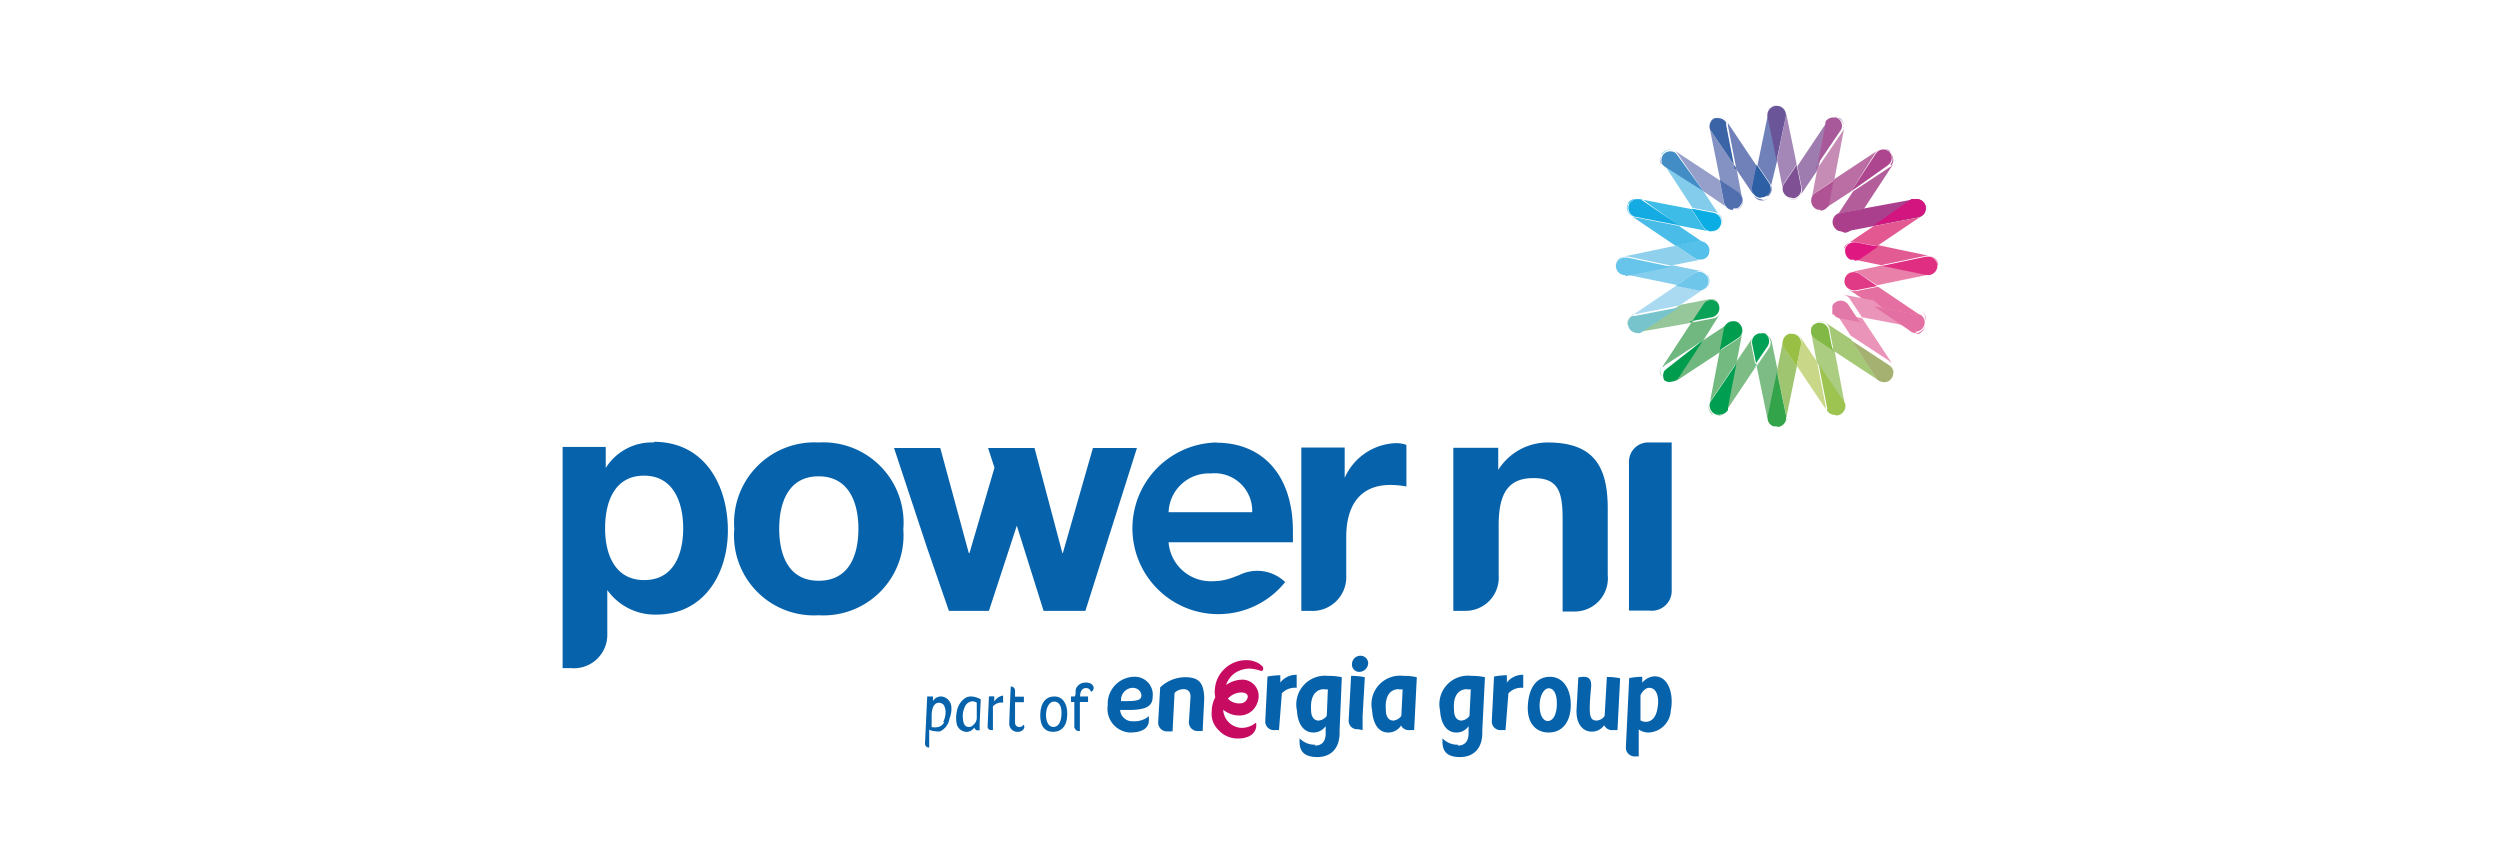 <svg id="Layer_1" data-name="Layer 1" xmlns="http://www.w3.org/2000/svg" viewBox="0 0 113 39"><defs><style>.cls-1{fill:#fff;}.cls-2{fill:#0662ab;}.cls-3{fill:#c60b61;}.cls-4{fill:#7081ba;}.cls-5{fill:#8392c2;}.cls-6{fill:#83cceb;}.cls-7{fill:#4abce8;}.cls-8{fill:#86ceed;}.cls-9{fill:#96c79a;}.cls-10{fill:#71b780;}.cls-11{fill:#7dbd85;}.cls-12{fill:#a0c570;}.cls-13{fill:#abcd82;}.cls-14{fill:#eb94b9;}.cls-15{fill:#e56fa0;}.cls-16{fill:#e35b93;}.cls-17{fill:#aa3f8d;}.cls-18{fill:#bb6ea4;}.cls-19{fill:#9e7caf;}.cls-20{fill:#a486b7;}.cls-21{fill:#6a5598;}.cls-22{fill:#805095;}.cls-23{fill:#c78cb6;}.cls-24{fill:#b05394;}.cls-25{fill:#a75999;}.cls-26{fill:#b35e9b;}.cls-27{fill:#ab3f8c;}.cls-28{fill:#ae458f;}.cls-29{fill:#e45892;}.cls-30{fill:#df1780;}.cls-31{fill:#d2157f;}.cls-32{fill:#e980aa;}.cls-33{fill:#e03a86;}.cls-34{fill:#e02f82;}.cls-35{fill:#e278a7;}.cls-36{fill:#e46fa2;}.cls-37{fill:#a5c876;}.cls-38{fill:#82b845;}.cls-39{fill:#a4b171;}.cls-40{fill:#c8d888;}.cls-41{fill:#99c044;}.cls-42{fill:#9dc350;}.cls-43{fill:#00a154;}.cls-44{fill:#33a44a;}.cls-45{fill:#73ba80;}.cls-46{fill:#009d4f;}.cls-47{fill:#009e51;}.cls-48{fill:#09a257;}.cls-49{fill:#009c4d;}.cls-50{fill:#aadaf1;}.cls-51{fill:#6fc6eb;}.cls-52{fill:#77c4cd;}.cls-53{fill:#8fd0ed;}.cls-54{fill:#55c0ea;}.cls-55{fill:#67c4ea;}.cls-56{fill:#3dbce8;}.cls-57{fill:#0aade4;}.cls-58{fill:#14abe2;}.cls-59{fill:#969fca;}.cls-60{fill:#516faf;}.cls-61{fill:#438dc7;}.cls-62{fill:#2c5fa3;}.cls-63{fill:#3b64a6;}</style></defs><title>3914 - PowerNI logo 113x39px_RGB</title><rect class="cls-1" width="113" height="39"/><path class="cls-2" d="M59.43,33.7c.33,0,.47-.19.49-.5l0-.38h0a.67.67,0,0,1-.55.29c-.44,0-.71-.37-.75-1a1.3,1.3,0,0,1,1.42-1.56,2.66,2.66,0,0,1,.61.06L60.55,33v.13c0,.61-.31,1.08-1,1.09h0c-.68,0-.79-.34-.81-.64v-.21h0a.94.94,0,0,0,.71.29Zm.43-2.55c-.38,0-.64.29-.6.93,0,.32.13.49.34.49a.52.52,0,0,0,.37-.21l.05-1.2h-.16"/><path class="cls-2" d="M65.89,33.7c.32,0,.47-.19.49-.5l0-.38h0a.65.65,0,0,1-.55.29c-.43,0-.7-.37-.74-1a1.29,1.29,0,0,1,1.42-1.56,2.66,2.66,0,0,1,.61.06L67,33v.13c0,.61-.31,1.08-1,1.09h0c-.68,0-.78-.34-.8-.64v-.21h0a.92.92,0,0,0,.71.29Zm.43-2.55c-.39,0-.65.29-.6.93,0,.32.13.49.34.49a.51.51,0,0,0,.36-.21l.06-1.2h-.16"/><path class="cls-2" d="M61.11,30a.38.38,0,0,1,.38-.36.34.34,0,0,1,.35.36.41.41,0,0,1-.4.37.33.33,0,0,1-.33-.37M61.59,33l0-.64.1-1.75a2.81,2.81,0,0,0-.62-.06l-.11,2a.38.38,0,0,0,.42.41Z"/><path class="cls-2" d="M63.31,32.82a.68.68,0,0,1-.56.29c-.43,0-.69-.37-.73-1a1.29,1.29,0,0,1,1.42-1.56,2.51,2.51,0,0,1,.6.06L63.92,33h-.2a.39.39,0,0,1-.4-.22Zm-.08-1.67c-.38,0-.64.29-.59.93,0,.32.13.49.34.49a.51.51,0,0,0,.36-.21l.06-1.2h-.17"/><path class="cls-2" d="M57.81,33h-.19a.39.39,0,0,1-.43-.42l.1-2a3.3,3.3,0,0,1,.58-.06v.33h0a.91.91,0,0,1,.74-.35l0,.59a.8.8,0,0,0-.67.25L57.81,33"/><path class="cls-2" d="M68.05,33h-.19a.39.39,0,0,1-.43-.42l.1-2a3.3,3.3,0,0,1,.58-.06v.33h0a.91.91,0,0,1,.74-.35l0,.59a.8.8,0,0,0-.67.25L68.05,33"/><path class="cls-2" d="M53.74,32.61a.39.39,0,0,0,.43.43h.19l.07-1.43c0-.72-.22-1-.85-1a1.65,1.65,0,0,0-1.14.46l-.09,1.56a.4.4,0,0,0,.43.43H53l.09-1.74a.58.58,0,0,1,.41-.17c.36,0,.31.38.31.38Z"/><path class="cls-2" d="M51,32.09h-.37a.55.55,0,0,0,.6.51,1,1,0,0,0,.7-.23h0v.19c0,.31-.24.55-.86.55a1.07,1.07,0,0,1-1-1.23,1.22,1.22,0,0,1,1.19-1.29.81.81,0,0,1,.84.91c0,.45-.35.59-1.09.59m.17-1a.55.55,0,0,0-.51.52v.08h.25c.53,0,.66-.07.67-.24s-.14-.36-.4-.36"/><path class="cls-3" d="M56.78,32.69a1.16,1.16,0,0,1,0,.17c-.06.36-.41.52-.82.52a1.16,1.16,0,0,1-.9-.4,1,1,0,0,1-.29-.8,1.38,1.38,0,0,1,.16-.66,1.4,1.4,0,0,1,0-.51,1.39,1.39,0,0,1,.41-.77,1.42,1.42,0,0,1,.94-.4,1.12,1.12,0,0,1,.57.12.88.88,0,0,1,.22.17.16.16,0,0,1,0,.18.13.13,0,0,1-.12,0,1.76,1.76,0,0,0-.47-.09,1.23,1.23,0,0,0-.66.2,1.07,1.07,0,0,0-.4.54,1.33,1.33,0,0,1,.73-.24.74.74,0,0,1,.74.79.94.94,0,0,1-.23.55.84.84,0,0,1-.62.28,1.13,1.13,0,0,1-.75-.26.86.86,0,0,0,.82.82,1,1,0,0,0,.65-.23Zm-1.24-1.07a.71.71,0,0,0,.61.16.34.34,0,0,0,.25-.29c0-.12-.12-.19-.29-.19a.83.83,0,0,0-.61.28Z"/><path class="cls-2" d="M71.34,30.62c.41-.08.6,0,.58.41-.12,1.29-.09,1.54.26,1.54a.48.48,0,0,0,.35-.21l.1-1.76a2.51,2.51,0,0,1,.6.06L73.11,33h-.2a.39.39,0,0,1-.4-.22h0a.68.68,0,0,1-.56.29c-.43,0-.72-.38-.69-1Z"/><path class="cls-2" d="M71,31.85c0,.82-.41,1.26-1,1.26s-1-.44-.94-1.26.42-1.26,1-1.26S71,31.12,71,31.85Zm-1-.74c-.21,0-.4.32-.41.74s.13.74.37.74.4-.29.41-.74S70.25,31.11,70,31.11Z"/><path class="cls-2" d="M74.79,30.57a.75.75,0,0,0-.56.29v-.27a3.34,3.34,0,0,0-.59.06l-.15,3.11a.4.4,0,0,0,.43.43h.15l0-1.22a.75.75,0,0,0,.45.14,1.05,1.05,0,0,0,1-1C75.66,31.42,75.44,30.57,74.79,30.57ZM74.92,32c-.11.75-.63.66-.77.56l0-1.13c.07-.17.24-.34.38-.34C74.92,31.08,75,31.59,74.92,32Z"/><path class="cls-2" d="M46,33.08a.37.37,0,0,1-.38-.42c0-.11.06-1.63.07-1.63h0a.17.17,0,0,1,.14.06.19.19,0,0,1,.05.13c0,.09,0,0,0,.27h.4v.25h-.4c0,.17,0,.85,0,.93s.05.18.18.19a.22.22,0,0,0,.21-.11C46.37,32.92,46.2,33.08,46,33.08Z"/><path class="cls-2" d="M43,31.93a.5.5,0,0,0-.46-.45.42.42,0,0,0-.37.21v-.21l-.26,0-.1,2.12a.18.18,0,0,0,.19.19h0l0-.81a.59.59,0,0,0,.29.07.42.42,0,0,0,.22,0,.78.78,0,0,0,.41-.58A1.14,1.14,0,0,0,43,31.93Zm-.32.71a.4.4,0,0,1-.34.23.47.47,0,0,1-.17,0l-.06,0,0-.47c0-.14,0-.56.27-.63a.29.29,0,0,1,.28.1.65.65,0,0,1,.08.27A1,1,0,0,1,42.63,32.64Z"/><path class="cls-2" d="M44.29,31.59a.92.92,0,0,0-.39-.11.48.48,0,0,0-.31.1.89.89,0,0,0-.34.58,1.31,1.31,0,0,0,0,.59.47.47,0,0,0,.44.33.37.37,0,0,0,.21-.06.86.86,0,0,0,.14-.13.24.24,0,0,0,.09.11.22.22,0,0,0,.15,0l0-.31.05-1.09ZM44,32.76a.26.26,0,0,1-.2.1q-.24,0-.27-.33a1,1,0,0,1,.08-.58.4.4,0,0,1,.33-.25.39.39,0,0,1,.21.06l0,.7A.41.41,0,0,1,44,32.76Z"/><path class="cls-2" d="M44.94,31.71v-.23a1.05,1.05,0,0,0-.24,0l-.06,1.36c0,.09.06.16.17.16h.07l0-1.07a.51.51,0,0,1,.46-.17l0-.32A.57.57,0,0,0,44.94,31.71Z"/><path class="cls-2" d="M47.64,31.71c-.2,0-.35.25-.36.57s.11.58.33.58.36-.22.37-.58S47.88,31.71,47.64,31.71Zm.6.57c0,.53-.26.8-.64.8s-.6-.27-.58-.8.26-.8.64-.8S48.25,31.82,48.24,32.28Z"/><path class="cls-2" d="M49.43,31.06c-.06-.22-.33-.22-.46-.2a.45.45,0,0,0-.35.31c0,.11,0,.31-.06.31h-.15v.25h.15c0,.35,0,1.15,0,1.15s.06.16.17.16h.08c0-.1,0-.83,0-1.31h.37v-.25h-.36c0-.28.13-.38.26-.38s.18.06.24.17A.19.19,0,0,0,49.43,31.06Z"/><path class="cls-2" d="M37,20a3.63,3.63,0,0,0-3.81,3.9A3.61,3.61,0,0,0,37,27.81a3.62,3.62,0,0,0,3.83-3.88A3.63,3.63,0,0,0,37,20m0,6.25c-1.37,0-1.78-1.18-1.78-2.35s.41-2.37,1.78-2.37,1.8,1.19,1.8,2.37-.41,2.35-1.8,2.35"/><path class="cls-2" d="M75.56,20h-1a.87.87,0,0,0-.93.89v.05h0V27.6h.93a.9.9,0,0,0,1-.95V20Z"/><path class="cls-2" d="M29.58,20a2.46,2.46,0,0,0-2.2,1.15h0v-.95H25.43v10h.38a1.51,1.51,0,0,0,1.64-1.53h0v-2h0a2.64,2.64,0,0,0,2.21,1.11c2.16,0,3.24-1.84,3.24-3.81s-1-4-3.35-4m-.43,6.25c-1.31,0-1.77-1.14-1.77-2.34s.43-2.38,1.76-2.38,1.77,1.21,1.77,2.38-.43,2.34-1.76,2.34"/><path class="cls-2" d="M70,20a2.65,2.65,0,0,0-2.28,1.24h0v-1H65.69v7.37h.52A1.5,1.5,0,0,0,67.74,26V23.74h0c0-1.51.48-2.13,1.58-2.13s1.31.6,1.31,1.83v4.2h.52A1.5,1.5,0,0,0,72.67,26V23h0c0-1.82-.55-3-2.71-3"/><path class="cls-2" d="M55,20a3.88,3.88,0,1,0,3.09,6.31A1.82,1.82,0,0,0,56,26l-.27.1a2.5,2.5,0,0,1-.91.17,1.91,1.91,0,0,1-2-1.76h5.62v-.5c0-2.57-1.4-4-3.46-4m-2.16,3.14a1.82,1.82,0,0,1,1.9-1.75,1.7,1.7,0,0,1,1.88,1.75Z"/><path class="cls-2" d="M60.78,21.6h0V20.23H58.82v7.38h.38A1.53,1.53,0,0,0,60.85,26V24.27c0-1.29.52-2.35,2-2.35a3.82,3.82,0,0,1,.72.07V20.11a1.32,1.32,0,0,0-.44-.08,2.62,2.62,0,0,0-2.35,1.57"/><path class="cls-4" d="M80.73,5.13v0a.43.43,0,0,0-.41-.34h.08a.44.44,0,0,1,.34.38m-.84,3.71A.42.42,0,0,0,80,8.29l-.56-.83.48-2.33a.49.49,0,0,0,0,.12l.41,2L80,8.61a.43.43,0,0,1-.14.23"/><path class="cls-5" d="M77.54,5.29h0m0,0h0m.53.19,0,0a.45.45,0,0,0-.35-.19.35.35,0,0,0-.14,0l.06,0h.08a.41.41,0,0,1,.37.23m.45,3.95a.37.37,0,0,0,.17-.16.41.41,0,0,0-.12-.58l-.83-.55L77.28,5.8a.27.27,0,0,0,.06.12l1.15,1.7L78.75,9a.43.43,0,0,1-.24.47m0,0h0m-.14,0h0m0,0h0"/><path class="cls-6" d="M75.08,7a.55.55,0,0,1,.16-.18.46.46,0,0,1,.23-.06.5.5,0,0,1,.26.08h0a.39.39,0,0,0-.23-.07.4.4,0,0,0-.35.19l0,0m2.52,3.39a.5.5,0,0,0,.17-.27.42.42,0,0,0-.34-.49l-1-.19-1.3-2a.3.3,0,0,0,.08.08L77,8.65l.76,1.15a.44.44,0,0,1-.11.58m0,0h0"/><path class="cls-7" d="M73.6,9.21l0-.06A.41.41,0,0,1,74,9h0a.42.42,0,0,0-.39.24m3.52,2.4a.41.41,0,0,0,.11-.38.42.42,0,0,0-.41-.34h-.08l-1,.2-2-1.35a.29.29,0,0,0,.13.05l2,.39,1.14.77a.43.43,0,0,1,.11.59l0,.06m0,0h0"/><path class="cls-8" d="M73.06,11.88a.42.42,0,0,1,.35-.29h0a.45.45,0,0,0-.32.29m2.7,1-2.34-.48h.13l2-.41,1.36.27a.45.45,0,0,1,.22.13.42.42,0,0,0-.31-.13.39.39,0,0,0-.23.07l-.83.56"/><path class="cls-9" d="M77.65,13.68h0m-4.08,1h0a.41.41,0,0,1,.2-.44l0,0a.41.41,0,0,0-.18.43m.54.32a.24.24,0,0,0,.11-.06l1.7-1.15,1.35-.26h.08a.39.39,0,0,1,.28.11s0,0,0,0a.44.44,0,0,0-.24-.07.42.42,0,0,0-.35.19l-.55.83L74.11,15"/><path class="cls-10" d="M75.1,17a.39.39,0,0,1,0-.46l0,0a.42.42,0,0,0,0,.43m.05.08h0m0,0h0m.56,0,.09-.1L77,15.37l1.15-.76a.39.39,0,0,1,.23-.07.42.42,0,0,1,.28.1.41.41,0,0,0-.2-.09h-.08a.42.42,0,0,0-.41.34l-.19,1-2,1.32m-.51,0,0-.05,0,.05m0,0h0"/><path class="cls-11" d="M79.8,15.11h0m-.53.13a.44.44,0,0,1,.34-.17.39.39,0,0,1,.18,0,.35.35,0,0,0-.17,0h-.09a.42.42,0,0,0-.26.16m-1.21,3.28a.21.21,0,0,0,0-.11l.39-2,.77-1.14a.44.44,0,0,0-.06.32l.2,1-1.34,2m-.61.16h0a.42.42,0,0,1-.17-.46v0a.44.44,0,0,0,.18.43m.25.07h0m0,0h0"/><path class="cls-12" d="M80.86,15.09h0m-.13,3.79a.49.49,0,0,0,0-.12l-.41-2,.27-1.35a.44.44,0,0,1,.28-.32l-.1.05a.43.43,0,0,0-.11.59l.56.82-.48,2.33m-.58.36a.44.44,0,0,1-.27-.36v.05a.41.41,0,0,0,.26.31m0,0h0m.16,0h0m0,0h0"/><path class="cls-13" d="M83.33,18.22a.38.38,0,0,0-.06-.13l-1.15-1.7L81.86,15a.43.43,0,0,1,.1-.35l0,0a.41.41,0,0,0,.12.58l.83.55.45,2.36m-.21.48h0m-.21.05a.43.43,0,0,1-.36-.22l0,0a.4.4,0,0,0,.33.18m0,0a.45.45,0,0,0,.19-.05l-.12,0h-.07m0,0h0"/><path class="cls-14" d="M82.88,13.8h0m0,0v0m0,.13a.59.59,0,0,1,0-.13.19.19,0,0,1,0,.07V14m0,0h0m0,0h0m0,0h0m0,0h0m0,0h0m0,0h0m0,0h0m0,0h0m0,0h0m0,0h0m0,0h0m0,0h0m2.58,2.39a.47.47,0,0,0-.1-.1l-1.71-1.12-.76-1.16h0a.42.42,0,0,0,.28.18l1,.19,1.32,2m-.34.68a.37.37,0,0,1-.26-.1l0,0a.48.48,0,0,0,.23.07.48.48,0,0,0,.24-.07h0a.44.44,0,0,1-.24.07"/><path class="cls-15" d="M83.38,12.61a.47.47,0,0,1,.06-.15.34.34,0,0,1,.12-.12.42.42,0,0,0-.18.27m0,0h0m0,.18h0m3.45,1.46a.26.26,0,0,0-.12,0l-2-.39-1.14-.77a.45.45,0,0,1-.17-.24.43.43,0,0,0,.41.31h.08l1-.2,2,1.35m-.2.79-.12,0h.12A.42.42,0,0,0,87,14.7h0a.35.35,0,0,1-.06.17.45.45,0,0,1-.35.19"/><path class="cls-16" d="M83.39,11.17h0m0,.22a.43.43,0,0,1,0-.16s0,0,0-.05a.49.49,0,0,0,0,.21m.22.29h0m0,0h0m1.44.31-1.36-.28-.08,0a.47.47,0,0,0,.17,0,.46.46,0,0,0,.24-.08l.82-.56,2.34.49h-.13l-2,.42m2.13.42h0a.43.43,0,0,0,.34-.41.22.22,0,0,1,0,.08.42.42,0,0,1-.37.34"/><path class="cls-17" d="M83.26,10.46a.43.43,0,0,1-.42-.35.42.42,0,0,1,.34-.49L86.55,9a.42.42,0,0,1,.49.34.41.41,0,0,1-.33.49l-3.37.65h-.08"/><path class="cls-18" d="M85.44,6.87h0m0,.57,0,0a.41.41,0,0,0,0-.53l.06.07a.44.44,0,0,1,0,.5m-3.24,2h0m0,0h0m0,0h0a.43.43,0,0,0,.41-.35l.19-1,2-1.32a.52.52,0,0,0-.1.11L83.67,8.65l-1.16.76a.48.48,0,0,1-.23.07"/><path class="cls-19" d="M83.08,5.29h0m.25.5v0a.41.41,0,0,0-.25-.46l.07,0a.4.4,0,0,1,.17.45m-2.6,3.06h0M81,9a.43.43,0,0,1-.24-.08l0,0a.44.44,0,0,0,.27.09h.08a.42.42,0,0,0,.33-.5l-.2-1,1.34-2a.56.56,0,0,0,0,.12l-.39,2-.77,1.14A.43.43,0,0,1,81,9"/><path class="cls-20" d="M79.88,5.13a.44.44,0,0,1,.34-.38h.09a.43.43,0,0,0-.42.34v0m.85,3.72a.43.43,0,0,1-.15-.24l-.27-1.35.41-2a.49.49,0,0,0,0-.12l.48,2.33-.56.83a.42.42,0,0,0,.08.56m0,0h0"/><path class="cls-21" d="M80.3,7.26l-.41-2a.49.49,0,0,1,0-.12v0a.42.42,0,0,1,.83,0v0a.49.49,0,0,1,0,.12l-.42,2"/><path class="cls-22" d="M81,8.94a.44.44,0,0,1-.27-.09h0a.42.42,0,0,1-.08-.56l.56-.83.2,1a.42.42,0,0,1-.33.5H81"/><path class="cls-23" d="M83.09,5.3h0m-.54.18a.45.45,0,0,1,.37-.22H83l.07,0a.4.4,0,0,0-.15,0,.42.42,0,0,0-.34.19l0,0m-.39,4a.43.43,0,0,1-.3-.49l.26-1.35,1.15-1.7a.31.31,0,0,0,.06-.13l-.45,2.36-.83.55a.43.43,0,0,0,.11.76m.1,0h0m0,0h0"/><path class="cls-24" d="M82.28,9.48h-.12a.43.43,0,0,1-.11-.76l.83-.55-.19,1a.43.43,0,0,1-.41.35"/><path class="cls-25" d="M82.12,7.62l.39-2a.56.56,0,0,1,0-.12l0,0a.42.42,0,0,1,.35-.19l.14,0h0a.41.41,0,0,1,.25.46v0a.31.31,0,0,1-.06.13l-1.15,1.7"/><path class="cls-26" d="M85.43,6.86a.44.44,0,0,0-.29-.11.39.39,0,0,0-.23.07h0a.44.44,0,0,1,.25-.08.46.46,0,0,1,.23.06l.06.05m0,0h0M83,10.32a.42.42,0,0,1,0-.52l.76-1.15,1.71-1.13.09-.08-1.31,2-1,.19a.42.42,0,0,0-.34.49.47.47,0,0,0,.11.21m0,0h0m0,0h0"/><path class="cls-27" d="M83.26,10.45a.46.46,0,0,1-.23-.06l0,0h0v0h0a.47.47,0,0,1-.11-.21.42.42,0,0,1,.34-.49l1-.19-.55.84a.42.42,0,0,1-.35.18"/><path class="cls-28" d="M83.67,8.65l1.12-1.71a.52.52,0,0,1,.1-.11h0a.39.39,0,0,1,.23-.07.44.44,0,0,1,.29.11h0a.41.41,0,0,1,0,.53l0,0-.09.08L83.67,8.65"/><path class="cls-29" d="M87,9.33v0A.42.42,0,0,0,86.63,9h0a.44.44,0,0,1,.35.18.43.43,0,0,1,.06.18m-3.65,1.84a.46.46,0,0,1,.16-.21l1.14-.77,2-.39.14-.05-2,1.35-1-.2h-.08a.42.42,0,0,0-.4.28m0,0h0m.19.5a.43.43,0,0,1-.14-.13.37.37,0,0,1-.07-.16.45.45,0,0,0,.21.29m0,0h0m0,0h0"/><path class="cls-30" d="M83.79,11.73a.47.47,0,0,1-.17,0h0a.45.45,0,0,1-.21-.29.49.49,0,0,1,0-.21h0a.42.42,0,0,1,.4-.28h.08l1,.2-.82.56a.44.44,0,0,1-.24.07"/><path class="cls-31" d="M84.69,10.19,86.39,9A.31.31,0,0,1,86.52,9h.11a.42.42,0,0,1,.41.34v0a.41.41,0,0,1-.18.41h0l-.14.05-2,.39"/><path class="cls-32" d="M87.57,12a.44.44,0,0,0-.34-.42h0a.41.41,0,0,1,.37.33.28.28,0,0,1,0,.09m-4.19.61h0m0,.18v0a.29.29,0,0,1,0-.16.37.37,0,0,0,0,.18m0,0h0m1.47.1L84,12.35a.44.44,0,0,0-.24-.07.46.46,0,0,0-.23.06l.14-.05L85.06,12l2,.41h.13l-2.34.48"/><path class="cls-33" d="M83.79,13.12a.43.43,0,0,1-.41-.31h0a.37.37,0,0,1,0-.18h0a.42.42,0,0,1,.18-.27.46.46,0,0,1,.23-.06.44.44,0,0,1,.24.07l.82.56-1,.2h-.08"/><path class="cls-34" d="M87.15,12.43h-.09l-2-.41,2-.42h.17a.44.44,0,0,1,.34.42.43.43,0,0,1-.34.41h-.08"/><path class="cls-14" d="M82.87,13.81h0m0,0h0m0,.14h0m0,0h0m0,0h0m0,0h0m0,0v0m0,0h0m0,0h0m0,0h0m0,0h0m0,0h0m0,0h0m0,0h0m0,0h0m4.14.48a.4.4,0,0,0-.18-.41l0,0a.41.41,0,0,1,.21.43m-.53.34-2.35-.45-.55-.83a.42.42,0,0,0-.35-.19.39.39,0,0,0-.23.07.35.35,0,0,0-.15.17.42.42,0,0,1,.38-.24h.08l1.35.26L86.39,15l.12,0"/><path class="cls-35" d="M84.16,14.58l-1-.19a.42.42,0,0,1-.28-.18h-.06V13.9a.19.19,0,0,0,0-.07h0v0h0a.35.35,0,0,1,.15-.17.39.39,0,0,1,.23-.07.42.42,0,0,1,.35.19l.55.83"/><path class="cls-36" d="M86.63,15.05h-.12a.34.34,0,0,1-.12-.06l-1.7-1.15,2,.39a.26.26,0,0,1,.12,0l0,0a.4.4,0,0,1,.18.41h0a.42.42,0,0,1-.41.35"/><path class="cls-37" d="M84.88,17.17l-2-1.31-.19-1a.42.42,0,0,0-.41-.34H82.2a.42.42,0,0,0-.24.14.41.41,0,0,1,.32-.15.39.39,0,0,1,.23.07l1.16.76,1.12,1.71a.26.26,0,0,0,.09.09m.5,0a.44.44,0,0,0,.12-.59l0,0a.42.42,0,0,1,0,.49.68.68,0,0,1-.12.12"/><path class="cls-38" d="M82.88,15.86l-.83-.55a.41.41,0,0,1-.12-.58l0,0a.42.42,0,0,1,.24-.14h.08a.42.42,0,0,1,.41.34l.19,1"/><path class="cls-39" d="M85.14,17.27a.48.48,0,0,1-.23-.07l0,0a.26.26,0,0,1-.09-.09l-1.12-1.71,1.71,1.12a.47.47,0,0,1,.1.1l0,0a.44.44,0,0,1-.12.59.48.48,0,0,1-.24.07"/><path class="cls-40" d="M80.86,15.09h0m1.69,3.44-1.34-2,.2-1a.42.42,0,0,0-.33-.5H81a.25.25,0,0,0-.12,0,.32.32,0,0,1,.13,0,.42.42,0,0,1,.35.18l.77,1.14.39,2a.42.42,0,0,0,0,.12m.57.17a.44.44,0,0,0,.22-.45v0a.42.42,0,0,1-.17.46l0,0m0,0h0m-.2.05h0m0,0h0"/><path class="cls-41" d="M81.21,16.55l-.56-.82a.43.43,0,0,1,.11-.59l.1-.05h0a.25.25,0,0,1,.12,0h.09a.42.42,0,0,1,.33.5l-.2,1"/><path class="cls-42" d="M82.92,18.75h0a.4.4,0,0,1-.33-.18l0,0a.42.42,0,0,1,0-.12l-.39-2,1.15,1.7a.38.38,0,0,1,.06.13v0a.44.44,0,0,1-.22.45h0a.45.45,0,0,1-.19.05h0"/><path class="cls-11" d="M79.79,15.11h0m-.53.15v0h0m.62,3.62-.48-2.33.56-.82a.43.43,0,0,0-.11-.59l0,0a.45.45,0,0,1,.23.3l.28,1.35-.42,2a.53.53,0,0,0,0,.12m.27.36h0m.26,0a.44.44,0,0,0,.31-.33v-.05a.44.44,0,0,1-.32.38m-.12,0a.31.31,0,0,1-.13,0l.06,0h.07m0,0h0"/><path class="cls-43" d="M79.4,16.55l-.2-1a.44.44,0,0,1,.06-.32h0a.42.42,0,0,1,.26-.16h.09a.35.35,0,0,1,.17,0h0l0,0a.43.43,0,0,1,.11.59l-.56.82"/><path class="cls-44" d="M80.31,19.27h-.09l-.06,0h0a.41.41,0,0,1-.26-.31v-.05a.53.53,0,0,1,0-.12l.42-2,.41,2a.49.49,0,0,1,0,.12v.05a.44.44,0,0,1-.31.33h-.1"/><path class="cls-45" d="M77.28,18.22l.45-2.36.83-.55a.41.41,0,0,0,.12-.58l-.07-.09a.43.43,0,0,1,.14.4l-.26,1.36-1.15,1.69a.38.38,0,0,0-.06.13m.42.53a.39.39,0,0,0,.33-.19l0,0a.4.4,0,0,1-.36.23m0,0h-.07a.44.44,0,0,1-.16-.06.39.39,0,0,0,.23.07m0,0h0"/><path class="cls-46" d="M77.73,15.86l.19-1a.42.42,0,0,1,.41-.34h.08a.41.41,0,0,1,.2.09l.07.09a.41.41,0,0,1-.12.58l-.83.55"/><path class="cls-47" d="M77.69,18.75h0a.39.39,0,0,1-.23-.07.44.44,0,0,1-.18-.43v0a.38.38,0,0,1,.06-.13l1.15-1.69-.39,2a.21.21,0,0,1,0,.11l0,0a.42.42,0,0,1-.34.19h0"/><path class="cls-10" d="M77.64,13.68v0m-2.5,2.9,1.31-2,1-.19a.42.42,0,0,0,.34-.49.43.43,0,0,0-.12-.22.42.42,0,0,1,.06.53L77,15.37l-1.72,1.12a.76.76,0,0,0-.09.09m0,.54L75.09,17l0,0,0,0m0,0h0m0,0h0m0,.05h0m.25.08a.39.39,0,0,1-.23-.07h0a.41.41,0,0,0,.24.08.48.48,0,0,0,.23-.07l0,0a.43.43,0,0,1-.26.09"/><path class="cls-48" d="M76.45,14.58l.55-.83a.42.42,0,0,1,.35-.19.44.44,0,0,1,.24.07s0,0,0,0h0a.43.43,0,0,1,.12.22.42.42,0,0,1-.34.49l-1,.19"/><path class="cls-49" d="M75.47,17.27a.41.41,0,0,1-.24-.08h0l0,0h0l0,0,0,0a.44.44,0,0,1,0-.43l0,0,.1-.09L77,15.36l-1.13,1.72-.09.1,0,0a.48.48,0,0,1-.23.07"/><path class="cls-50" d="M73.77,14.26l2-1.35,1,.2h.08a.42.42,0,0,0,.31-.71l0,.05a.43.43,0,0,1-.11.59l-1.14.77-2,.39-.13,0m.22.79a.45.45,0,0,1-.36-.19.47.47,0,0,1-.06-.15.42.42,0,0,0,.41.34h.13l-.12,0"/><path class="cls-51" d="M76.82,13.12h-.08l-1-.2.83-.56a.39.39,0,0,1,.23-.07.42.42,0,0,1,.31.13.4.4,0,0,1,.1.37.42.42,0,0,1-.41.34"/><path class="cls-52" d="M74,15.05a.42.42,0,0,1-.41-.34.4.4,0,0,1,.18-.43l0,0,.13,0,2-.39L74.22,15a.24.24,0,0,1-.11.06H74"/><path class="cls-53" d="M77.12,11.61h0m-1.57.4-2-.42h-.14l2.35-.49.82.56a.46.46,0,0,0,.24.08.4.4,0,0,0,.29-.12.43.43,0,0,1-.2.11L75.55,12m-2.13.42a.42.42,0,0,1-.37-.34.38.38,0,0,1,0-.21v0a.42.42,0,0,0,.33.5h0"/><path class="cls-54" d="M76.82,11.73a.39.39,0,0,1-.23-.07l-.83-.56,1-.2h.08a.44.44,0,0,1,.42.34.47.47,0,0,1-.11.38h0a.39.39,0,0,1-.29.11"/><path class="cls-55" d="M73.46,12.43h-.08a.42.42,0,0,1-.33-.5v0a.45.45,0,0,1,.32-.29h.17l2,.42-2,.41h-.09"/><path class="cls-56" d="M73.77,9.75a.41.41,0,0,1-.2-.44l0-.1a.44.44,0,0,0,.15.53h0m3.82.64h0m-.24.07h-.08l-1.35-.26L74.22,9A.31.31,0,0,0,74.09,9l2.36.45.55.84a.42.42,0,0,0,.35.18.46.46,0,0,0,.23-.06.42.42,0,0,1-.23.07"/><path class="cls-57" d="M77.35,10.45a.42.42,0,0,1-.35-.18l-.55-.84,1,.19a.42.42,0,0,1,.34.49.45.45,0,0,1-.17.27h0a.46.46,0,0,1-.23.06"/><path class="cls-58" d="M75.92,10.19l-2-.39a.29.29,0,0,1-.13-.05h0a.44.44,0,0,1-.15-.53A.42.42,0,0,1,74,9h.1a.31.31,0,0,1,.13.06l1.7,1.15"/><path class="cls-59" d="M75.15,7.44A.41.41,0,0,1,75.08,7a.43.43,0,0,0,0,.41l0,0m3.35,2h0m-.14,0h0l.08,0-.13,0m0,0h0m0,0a.48.48,0,0,1-.23-.07L77,8.65,75.82,6.94l-.09-.11,2,1.32.19,1a.43.43,0,0,0,.41.35h0"/><path class="cls-60" d="M78.33,9.48a.43.43,0,0,1-.41-.35l-.19-1,.83.55a.41.41,0,0,1,.12.58.37.37,0,0,1-.17.16h0l-.08,0h-.08"/><path class="cls-61" d="M77,8.65,75.23,7.52a.3.3,0,0,1-.08-.08l0,0a.43.43,0,0,1,0-.41l0,0a.4.4,0,0,1,.35-.19.39.39,0,0,1,.23.07h0l.09.11L77,8.65"/><path class="cls-4" d="M77.55,5.29h0m0,0h0m-.25.51a.4.4,0,0,1,.17-.46.2.2,0,0,1,.08,0,.4.4,0,0,0-.26.46v0M79.61,9a.43.43,0,0,1-.35-.19l-.77-1.14-.39-2a.49.49,0,0,0,0-.11l1.34,2-.2,1a.42.42,0,0,0,.33.5h.08a.4.4,0,0,0,.28-.1l0,0a.41.41,0,0,1-.24.08"/><path class="cls-62" d="M79.61,8.94h-.08a.42.42,0,0,1-.33-.5l.2-1,.56.83a.42.42,0,0,1-.07.55.4.4,0,0,1-.28.1"/><path class="cls-63" d="M78.49,7.62l-1.15-1.7a.27.27,0,0,1-.06-.12v0a.4.4,0,0,1,.26-.46h0a.35.35,0,0,1,.14,0,.42.42,0,0,1,.34.19l0,0a.25.25,0,0,1,0,.11l.39,2"/><polygon class="cls-2" points="49.4 20.25 48.04 25 48.02 25 46.76 20.25 44.66 20.25 44.95 21.14 43.82 25 43.79 25 42.5 20.25 40.41 20.25 41.9 24.75 42.89 27.61 44.7 27.61 45.96 23.76 47.17 27.61 49.06 27.61 51.39 20.25 49.4 20.25"/></svg>